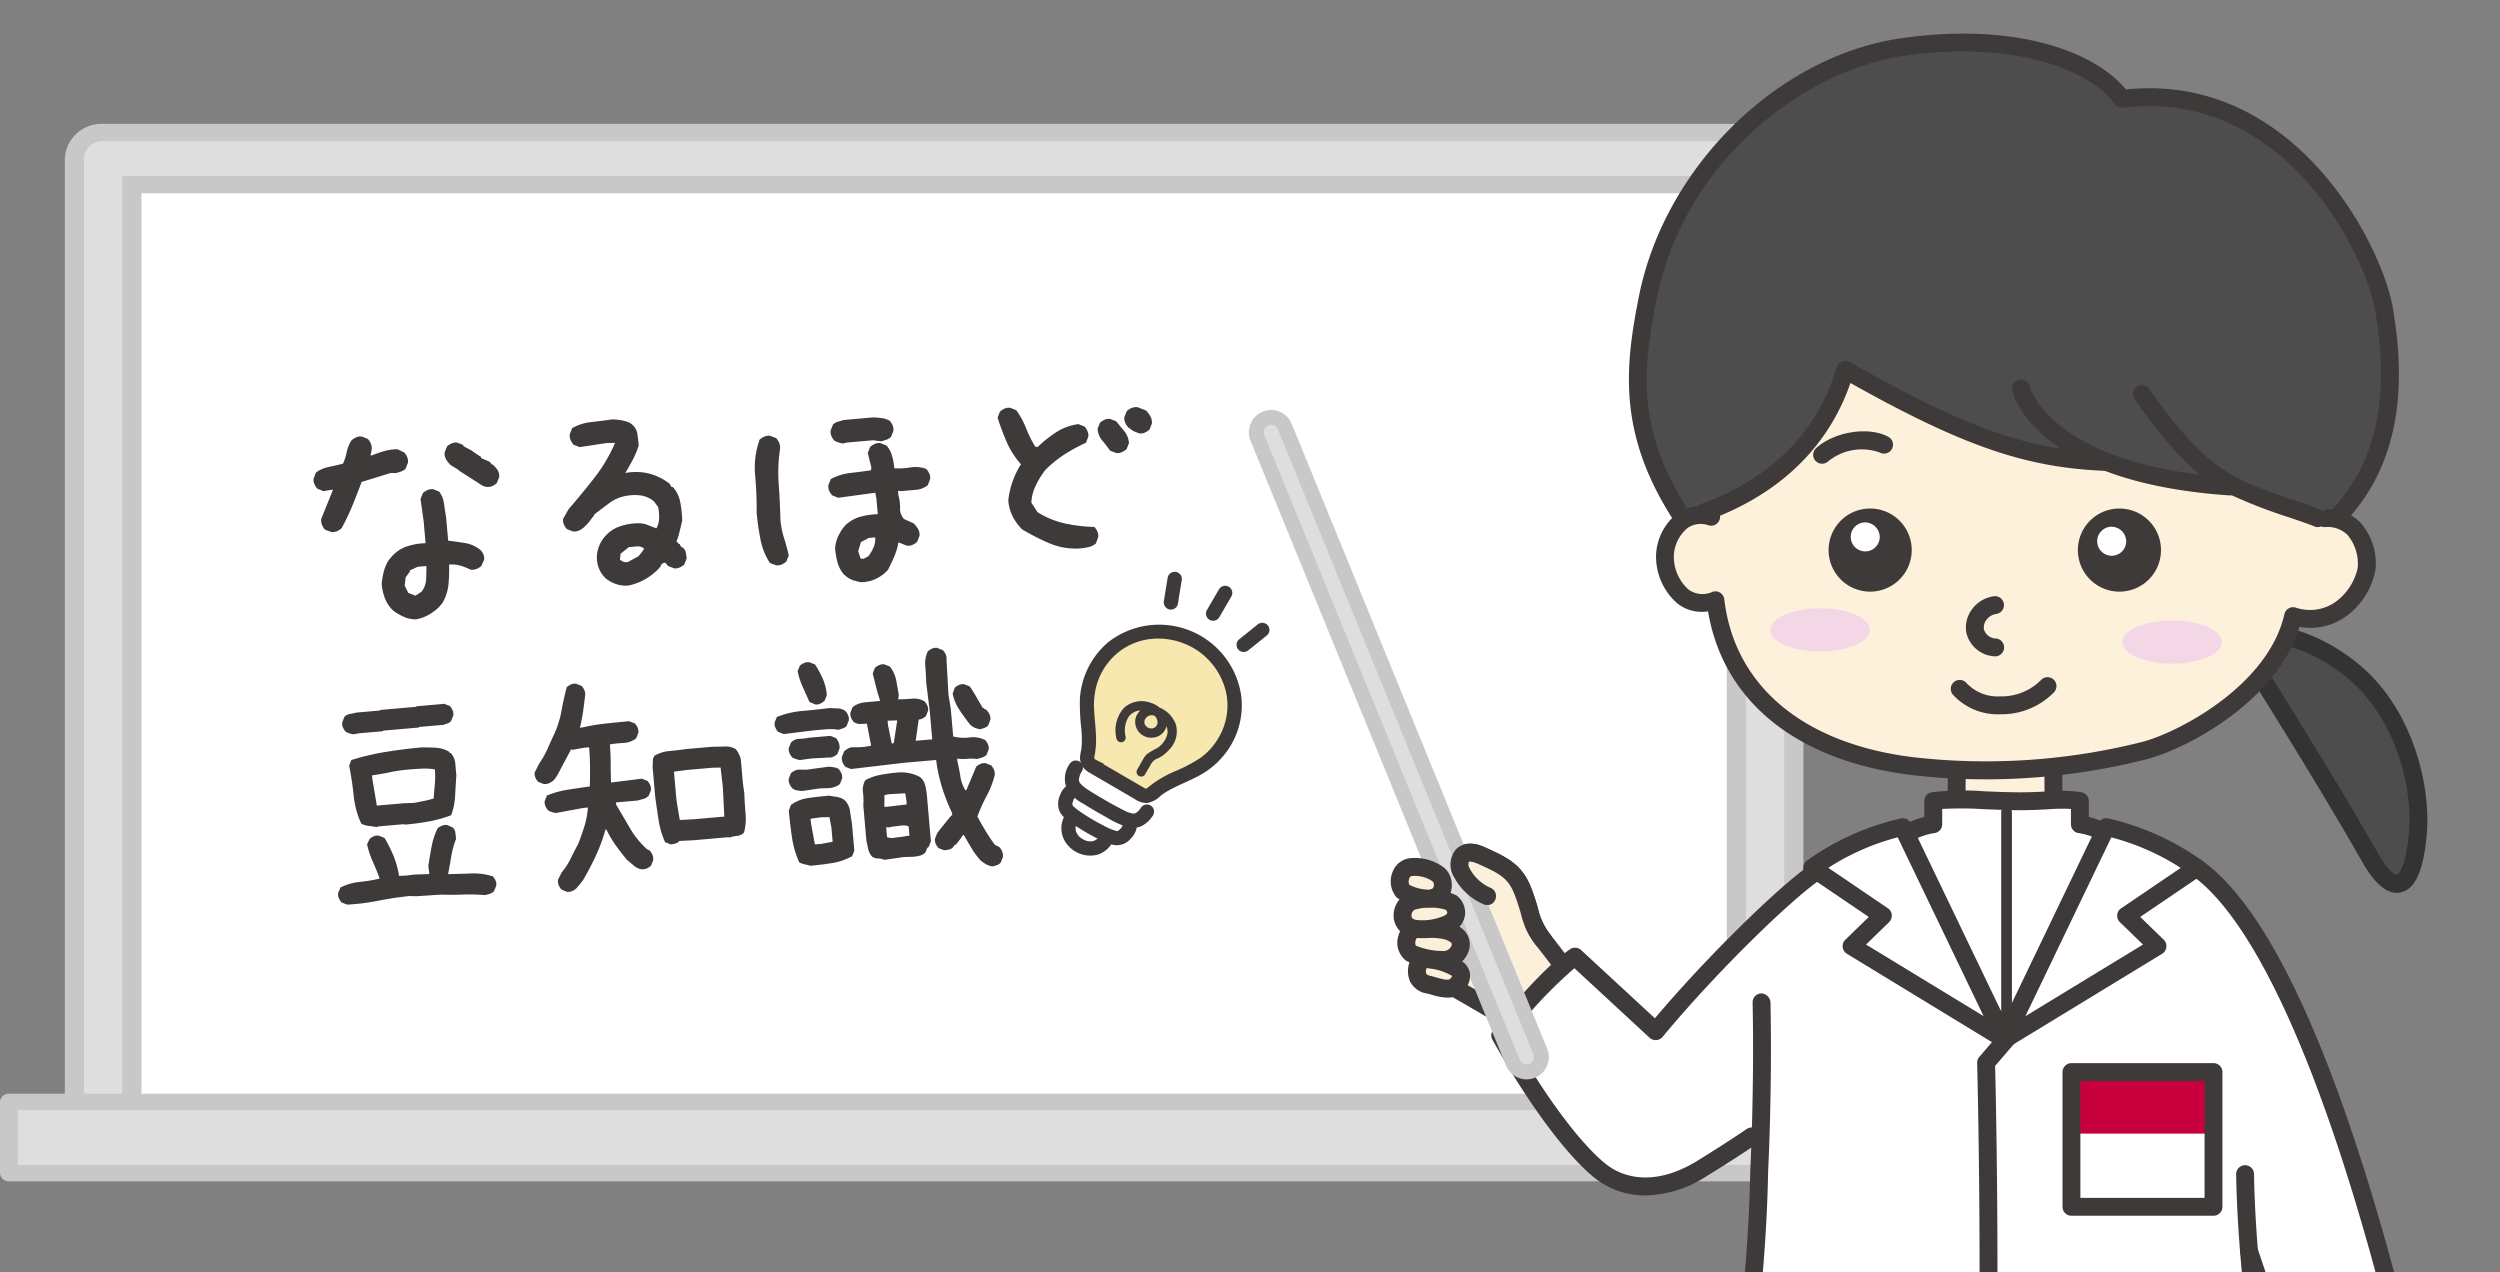 <svg xmlns="http://www.w3.org/2000/svg" xmlns:xlink="http://www.w3.org/1999/xlink" width="251.668" height="128.096" viewBox="0 0 251.668 128.096"><rect x="0" y="0" width="251.668" height="128.096" fill="#808080" stroke="none"/><defs><clipPath id="a"><rect width="114.333" height="128.096" transform="translate(0)" fill="none"/></clipPath><clipPath id="b"><rect width="22.254" height="28.193" fill="none"/></clipPath></defs><g transform="translate(0.001)"><g transform="translate(-123.207 0.544)"><g transform="translate(16507.66)"><path d="M5.563,103.519V8.562H173.6v94.957" transform="translate(-16379.998 6.857)" fill="#fff"/><path d="M174.486,107.3a2.77,2.77,0,0,1-2.9-2.62V12.348H9.9v92.335A2.768,2.768,0,0,1,7,107.3a2.768,2.768,0,0,1-2.9-2.62V9.727A2.768,2.768,0,0,1,7,7.107H174.486a2.77,2.77,0,0,1,2.9,2.62v94.955a2.77,2.77,0,0,1-2.9,2.62" transform="translate(-16381.162 5.692)" fill="#dedede"/><path d="M174.787,108.567a3.7,3.7,0,0,1-3.856-3.5V13.61H11.338v91.461a3.7,3.7,0,0,1-3.858,3.5,3.7,3.7,0,0,1-3.856-3.5V10.116A3.693,3.693,0,0,1,7.479,6.622H174.787a3.694,3.694,0,0,1,3.858,3.494v94.955a3.7,3.7,0,0,1-3.858,3.5M9.407,11.863H172.861v93.208a1.936,1.936,0,0,0,3.854,0V10.116a1.846,1.846,0,0,0-1.928-1.747H7.479a1.844,1.844,0,0,0-1.926,1.747v94.955a1.843,1.843,0,0,0,1.926,1.747,1.845,1.845,0,0,0,1.928-1.747Z" transform="translate(-16381.553 5.304)" fill="#c8c8c8"/><rect width="188.247" height="7.175" transform="translate(-16383.631 110.377)" fill="#dedede"/><path d="M188.991,69.653H.9A.866.866,0,0,1,0,68.83V61.655a.866.866,0,0,1,.9-.823h188.09a.866.866,0,0,1,.9.823V68.83a.866.866,0,0,1-.9.823M1.8,68.007H188.09V62.478H1.8Z" transform="translate(-16384.453 48.722)" fill="#c8c8c8"/><g transform="translate(-16257.984 -0.544)"><g transform="translate(10.865)" clip-path="url(#a)"><path d="M50.815,52.036a5.208,5.208,0,0,1-2.537-2.348c-.582-.969-.193-2.712,1.938-1.743s3.395,1.5,4.211,3.616c.841,2.185.873,3.526,2.037,4.882l2.325,3.017s-1.8,5.689-4.99,5.489c-1.1-.7-6.988-4.092-6.988-4.092" transform="translate(-38.45 38.172)" fill="#fcf0da"/><path d="M54.37,66.254c-.076,0-.151,0-.229-.007a.9.9,0,0,1-.427-.139c-1.068-.681-6.894-4.038-6.955-4.072a.9.9,0,0,1,.9-1.561c.227.131,5.309,3.06,6.8,3.975,1.74-.108,3.162-2.946,3.719-4.428l-2.028-2.629A8.134,8.134,0,0,1,54.6,54.135c-.166-.549-.346-1.156-.616-1.853-.663-1.722-1.578-2.138-3.584-3.049-.747-.34-1-.272-1.019-.252a.707.707,0,0,0,.068.643,4.314,4.314,0,0,0,2.168,2,.9.9,0,0,1-.807,1.61,6.055,6.055,0,0,1-2.907-2.689,2.409,2.409,0,0,1,.133-2.768c.306-.34,1.207-1.052,2.95-.259,2.242,1.019,3.75,1.7,4.679,4.113.286.744.481,1.394.659,1.979a6.552,6.552,0,0,0,1.221,2.64L59.9,59.308a.9.9,0,0,1,.144.821c-.2.638-2.04,6.125-5.676,6.125" transform="translate(-38.851 37.773)" fill="#3f3a3a"/><path d="M86.371,52.548c-.96-1.723-.913-3.3-.942-10.382H75.708c-.029,7.081.018,8.659-.94,10.382Z" transform="translate(-16.058 33.772)" fill="#fdf1db"/><path d="M86.77,53.849h-11.6a.9.9,0,0,1-.785-1.338c.794-1.432.8-2.863.825-8.895l0-1.054a.9.9,0,0,1,.9-.9h9.718a.9.9,0,0,1,.9.9l0,1.054c.023,6.031.031,7.463.825,8.895a.9.9,0,0,1-.787,1.338m-10.242-1.8h8.882c-.452-1.509-.459-3.555-.479-8.425v-.157H77.008v.157c-.02,4.87-.027,6.916-.479,8.425" transform="translate(-16.459 33.371)" fill="#3f3a3a"/><path d="M104.1,89.621l15.083-11.989-6.188-23.2L108.739,49.4,74.318,48.238,68.9,50.559,63.489,61.388l17.017,26.3Z" transform="translate(-25.091 38.634)" fill="#fff"/><path d="M93.962,87.083l4.448,13.15a53.856,53.856,0,0,0,11.022-4.061c-3.867-15.664-11.3-40.987-20.73-47.663" transform="translate(-4.899 38.852)" fill="#fff"/><path d="M75.079,75.34s-1.671,1.169-4.94,3.188c-4.3,2.656-7.809,2.071-9.945.549s-5.983-5.986-10.424-13.916A43.221,43.221,0,0,1,57.3,57.234l8.12,7.51C70.8,58.25,78.344,50.9,81.438,48.775" transform="translate(-36.079 39.065)" fill="#fff"/><path d="M115.723,73.325c.371,19.884,6.091,40.519,6.647,44.421-8.734,2.973-24.9,4.461-30.661,4.461s-21.928-1.488-30.662-4.461c.558-3.9,5.388-24.9,5.761-44.783,0,0,.418-7.946.234-16.934" transform="translate(-27.047 44.875)" fill="#fff"/><path d="M92.109,123.508c-6.183,0-22.259-1.547-30.952-4.508a.9.9,0,0,1-.6-.98c.108-.751.373-2.129.731-4.005,1.533-8,4.722-24.649,5.023-40.67.005-.108.412-8.047.234-16.9a.9.9,0,0,1,.882-.918.979.979,0,0,1,.918.882c.18,8.918-.231,16.92-.236,17-.3,16.142-3.51,32.892-5.053,40.942-.254,1.331-.461,2.408-.6,3.179,8.652,2.741,23.742,4.175,29.65,4.175s20.99-1.432,29.643-4.173c-.173-.9-.468-2.233-.845-3.915-1.749-7.861-5.392-24.215-5.684-39.876a.9.9,0,0,1,.882-.918h.018a.9.9,0,0,1,.9.884c.288,15.479,3.9,31.714,5.642,39.518.5,2.271.87,3.913,1,4.794a.9.9,0,0,1-.6.98c-8.693,2.961-24.77,4.508-30.952,4.508" transform="translate(-27.449 44.474)" fill="#3f3a3a"/><path d="M85.124,44.861c-3.37-.059-6.2-.348-8.027-.013v2.332c-3.152.43-7.022,3.827-7.022,3.827l14.4,17.026,14.4-17.026s-3.87-3.4-7.022-3.827V44.849c-1.832-.335-3.364.072-6.734.013" transform="translate(-19.816 35.793)" fill="#fff"/><path d="M84.877,69.335a.9.9,0,0,1-.688-.319l-14.4-17.028a.9.9,0,0,1,.094-1.257c.155-.135,3.535-3.078,6.714-3.888V45.249a.9.9,0,0,1,.74-.886,27.177,27.177,0,0,1,5.363-.094c.89.036,1.842.074,2.84.092,1.4.025,2.474-.032,3.416-.083a14.3,14.3,0,0,1,3.465.085.9.9,0,0,1,.738.886v1.594c3.179.81,6.559,3.753,6.714,3.888a.9.9,0,0,1,.094,1.257l-14.4,17.028a.9.9,0,0,1-.688.319M71.755,51.525,84.877,67.038,98,51.525c-1.2-.94-3.76-2.764-5.864-3.051a.9.9,0,0,1-.778-.893v-1.54a18.06,18.06,0,0,0-2.305.034c-.924.05-2.075.117-3.544.086-1.014-.018-1.979-.058-2.881-.094a37.285,37.285,0,0,0-4.23-.027v1.54a.9.9,0,0,1-.778.893c-2.105.286-4.663,2.111-5.864,3.051" transform="translate(-20.217 35.393)" fill="#3f3a3a"/><path d="M78.312,68.249a.54.54,0,0,1-.54-.54V45.634a.54.54,0,0,1,1.081,0V67.708a.54.54,0,0,1-.54.54" transform="translate(-13.652 36.118)" fill="#3f3a3a"/><path d="M76.317,46.239l10.267,21.37L71.161,58.215l3.159-3.063-7.108-4.825a25.467,25.467,0,0,1,9.105-4.088" transform="translate(-22.11 37.034)" fill="#fff"/><path d="M86.987,68.911a.9.9,0,0,1-.468-.133L71.1,59.384a.9.9,0,0,1-.158-1.417L73.3,55.674l-6.193-4.2A.9.9,0,0,1,67.078,50a26.132,26.132,0,0,1,9.484-4.25.9.9,0,0,1,.971.5L87.8,67.62a.9.9,0,0,1-.812,1.291M73.024,58.451l11.834,7.207-8.646-18a24.141,24.141,0,0,0-6.986,3.071l6,4.074a.9.9,0,0,1,.119,1.392Z" transform="translate(-22.51 36.633)" fill="#3f3a3a"/><path d="M88.211,46.239,77.944,67.609l15.423-9.394-3.159-3.063,7.108-4.825a25.467,25.467,0,0,0-9.105-4.088" transform="translate(-13.514 37.034)" fill="#fff"/><path d="M78.345,68.911a.9.9,0,0,1-.812-1.291L87.8,46.25a.9.9,0,0,1,.969-.5A26.1,26.1,0,0,1,98.25,50a.9.9,0,0,1-.027,1.47l-6.193,4.2,2.365,2.294a.9.9,0,0,1-.158,1.416l-15.425,9.4a.91.91,0,0,1-.466.131M89.12,47.662l-8.648,18,11.836-7.207L89.982,56.2a.9.9,0,0,1,.121-1.392l6-4.072a24.1,24.1,0,0,0-6.984-3.072" transform="translate(-13.915 36.633)" fill="#3f3a3a"/><path d="M64.8,81.679a8.155,8.155,0,0,1-4.731-1.466c-2.2-1.563-6.156-6.118-10.687-14.211a.9.9,0,0,1,.05-.956c1.286-1.83,5.187-6.363,7.753-8.147a.9.9,0,0,1,1.126.077l7.427,6.867c5.446-6.451,12.6-13.354,15.587-15.409a.9.9,0,0,1,1.019,1.484c-3,2.066-10.413,9.262-15.834,15.8a.9.9,0,0,1-.632.322.911.911,0,0,1-.672-.236l-7.571-7a45.971,45.971,0,0,0-6.4,6.818c4.261,7.517,7.884,11.7,9.874,13.12,1.118.8,4.225,2.338,8.952-.582,3.2-1.977,4.879-3.146,4.895-3.157A.9.9,0,1,1,76,76.479c-.07.05-1.731,1.208-4.985,3.216a11.793,11.793,0,0,1-6.21,1.983" transform="translate(-36.479 38.664)" fill="#3f3a3a"/><path d="M76.272,119.329c2.23-19.511,1.176-58.883,1.176-58.883l2-2.341" transform="translate(-14.853 46.537)" fill="#fff"/><path d="M76.674,120.629a1.015,1.015,0,0,1-.1-.005.9.9,0,0,1-.792-1c2.2-19.225,1.181-58.364,1.171-58.757a.9.9,0,0,1,.216-.609l2.006-2.339a.9.9,0,0,1,1.369,1.171l-1.781,2.076c.1,3.951.909,40.288-1.19,58.663a.9.9,0,0,1-.893.8" transform="translate(-15.254 46.138)" fill="#3f3a3a"/><path d="M98.811,101.533a.9.9,0,0,1-.854-.612L93.511,87.77a.9.9,0,0,1,1.705-.576L99.4,99.561a54.333,54.333,0,0,0,9.386-3.476c-6.271-25.175-13.438-41.655-20.2-46.44a.9.9,0,0,1,1.041-1.471c9.2,6.51,16.547,29.8,21.085,48.182a.9.9,0,0,1-.457,1.016,54.316,54.316,0,0,1-11.234,4.139.883.883,0,0,1-.2.023" transform="translate(-5.3 38.452)" fill="#3f3a3a"/><rect width="14.307" height="6.067" transform="translate(71.109 108.05)" fill="#c8003e"/><path d="M96.4,74.791H82.1a.9.9,0,0,1-.9-.9V60.327a.9.9,0,0,1,.9-.9H96.4a.9.9,0,0,1,.9.9V73.89a.9.9,0,0,1-.9.9M83,72.99H95.5V61.228H83Z" transform="translate(-10.908 47.596)" fill="#3f3a3a"/><path d="M92.026,38.426c-2.4-4.639,5.9-3.577,11.175,1.7,4.351,4.351,5.822,11.047,5.439,15.342-.508,5.687-2.332,6.793-4.859,2.352C99,49.41,92.026,38.426,92.026,38.426" transform="translate(-2.576 28.422)" fill="#4d4d4d"/><path d="M106.909,61.855c-1.14,0-2.294-1.048-3.512-3.189-4.722-8.3-11.663-19.248-11.731-19.358l-.041-.068c-1.147-2.222-.121-3.3.373-3.665,2.312-1.693,8.374.45,12.239,4.317,4.5,4.5,6.107,11.477,5.7,16.059-.328,3.681-1.16,5.543-2.62,5.862a1.925,1.925,0,0,1-.405.043m-13.7-23.477c.441.7,7.148,11.3,11.755,19.4,1.127,1.983,1.86,2.307,1.968,2.276.009,0,.863-.36,1.21-4.263.373-4.178-1.09-10.537-5.178-14.625-3.793-3.8-8.758-4.967-9.9-4.137-.339.249-.061.938.148,1.351" transform="translate(-2.976 28.023)" fill="#333"/><path d="M63.1,51.85c-6.671-9.138-6.237-15.808-4.641-23.785,2.689-13.446,14.5-23.641,25.67-25.236s19.29,1.306,22.045,5.221c16.388-2.03,25.236,14.5,26.4,21.175s1.45,16.1-6.527,22.625-62.944,0-62.944,0" transform="translate(-29.916 1.908)" fill="#4d4d4d"/><path d="M106.257,56.038c-18.195,0-41.385-2.718-42.86-2.892a.891.891,0,0,1-.621-.362c-7.038-9.639-6.336-16.8-4.8-24.494C60.582,15.276,71.941,4.121,84.4,2.338,95.868.7,103.891,3.691,106.985,7.5c17.064-1.74,25.784,15.688,26.873,21.973,1.833,10.53-.407,18.209-6.843,23.477-2.836,2.321-11.094,3.089-20.757,3.089M64,51.4c15.483,1.817,55.629,5.26,61.874.151,5.891-4.819,7.92-11.94,6.211-21.773-1.03-5.918-9.291-22.429-25.4-20.437a.913.913,0,0,1-.848-.375c-2.422-3.447-10.087-6.438-21.181-4.848-9.986,1.426-22.112,10.5-24.914,24.52C58.257,36.088,57.627,42.508,64,51.4" transform="translate(-30.318 1.505)" fill="#3f3a3a"/><path d="M125.413,36.639c3.335-.146,4.351,2.9,4.205,5.077-.1,1.453-2.465,6.237-7.4,4.785-1.74,7.686-11.168,12.473-14.793,13.489a65.1,65.1,0,0,1-23.641,1.6c-10.442-1.306-18.564-6.816-19.724-16.68-3.625,1.306-5.233-2.6-5.077-4.641.146-1.886,1.6-4.641,4.641-3.771L76.682,19.381l36.984,6.527,11.6,7.686Z" transform="translate(-28.705 15.523)" fill="#fdf1db"/><path d="M78.705,39.377a.6.6,0,0,1-.081,0,3.074,3.074,0,0,1-2.764-2.318,3.018,3.018,0,0,1,.5-2.336,3.291,3.291,0,0,1,2.213-1.385.9.9,0,1,1,.27,1.779,1.471,1.471,0,0,0-1,.627,1.228,1.228,0,0,0-.223.931,1.285,1.285,0,0,0,1.165.908.9.9,0,0,1-.077,1.8" transform="translate(-15.234 26.69)" fill="#3f3a3a"/><path d="M74.9,36.175c0,1.2-2.246,2.174-5.014,2.174s-5.016-.974-5.016-2.174S67.117,34,69.887,34s5.014.974,5.014,2.172" transform="translate(-23.985 27.234)" fill="#f4d7e6"/><path d="M94.575,36.857c0,1.2-2.246,2.174-5.014,2.174s-5.016-.974-5.016-2.174,2.246-2.174,5.016-2.174,5.014.974,5.014,2.174" transform="translate(-8.227 27.778)" fill="#f4d7e6"/><path d="M76.492,32.609a4.184,4.184,0,1,1-4.184-4.184,4.183,4.183,0,0,1,4.184,4.184" transform="translate(-21.379 22.766)" fill="#3f3a3a"/><path d="M90.425,32.609a4.184,4.184,0,1,1-4.184-4.184,4.183,4.183,0,0,1,4.184,4.184" transform="translate(-10.219 22.766)" fill="#3f3a3a"/><path d="M72.28,30.725A1.46,1.46,0,1,1,70.822,29.2a1.493,1.493,0,0,1,1.459,1.524" transform="translate(-20.387 23.388)" fill="#fff"/><path d="M86.057,30.967A1.46,1.46,0,1,1,84.6,29.443a1.493,1.493,0,0,1,1.459,1.524" transform="translate(-9.354 23.581)" fill="#fff"/><path d="M68.163,27.371a.9.9,0,0,1-.607-1.567c1.841-1.669,5.307-2.215,7.274-1.14a.9.9,0,0,1-.861,1.581,5.354,5.354,0,0,0-5.2.891.905.905,0,0,1-.607.234" transform="translate(-22.07 19.31)" fill="#3f3a3a"/><path d="M91.515,55.792a60.346,60.346,0,0,1-7.438-.45C72.6,53.907,65.236,47.933,63.714,38.885a3.994,3.994,0,0,1-3.06-.773,6.265,6.265,0,0,1-2.165-5.053,5.649,5.649,0,0,1,2.165-4.065,4.141,4.141,0,0,1,3.623-.5.9.9,0,0,1-.5,1.732,2.346,2.346,0,0,0-2.1.249,3.82,3.82,0,0,0-1.4,2.725,4.434,4.434,0,0,0,1.462,3.481,2.4,2.4,0,0,0,2.415.243.883.883,0,0,1,.776.081.9.9,0,0,1,.421.661c1.025,8.722,7.929,14.514,18.94,15.89a64.245,64.245,0,0,0,23.288-1.569c3.764-1.054,12.554-5.745,14.157-12.819a.9.9,0,0,1,1.131-.665,4.455,4.455,0,0,0,3.976-.542,5.74,5.74,0,0,0,2.269-3.442,4.516,4.516,0,0,0-1.027-3.33,2.845,2.845,0,0,0-2.244-.787.9.9,0,1,1-.077-1.8,4.6,4.6,0,0,1,3.607,1.329,6.2,6.2,0,0,1,1.538,4.708,7.468,7.468,0,0,1-3.036,4.8,6.093,6.093,0,0,1-4.612,1c-2.257,7.431-11.1,12.135-15.2,13.282a65.84,65.84,0,0,1-16.558,2.073" transform="translate(-29.106 22.659)" fill="#3f3a3a"/><path d="M78.682,13.9l38.288,6.381L124.8,32.035l1.016,5.221-2.176,3.625L113.78,37.11s-10.3-.726-12.473-2.176c-4.931,0-17.114-3.625-25.526-8.846-2.755,6.527-8.12,13.487-14.793,14.067-2.755-9.282,12.037-20.883,12.037-20.883Z" transform="translate(-27.369 11.137)" fill="#4d4d4d"/><path d="M61.559,36.329a.9.9,0,0,1-.308-1.747c8.97-3.261,12.376-9.284,13.655-13.759a.9.9,0,0,1,1.311-.535c11.726,6.658,18.04,8.886,25.982,9.165a.9.9,0,0,1,.87.931.862.862,0,0,1-.933.868C94.085,30.969,87.7,28.8,76.3,22.4c-1.621,4.727-5.448,10.606-14.431,13.872a.925.925,0,0,1-.308.054" transform="translate(-27.359 16.154)" fill="#3f3a3a"/><path d="M100.308,32.879c-.022,0-.041,0-.063,0C80.653,31.541,78.479,22.686,78.4,22.309a.9.9,0,0,1,1.758-.394c.023.1,2.141,7.933,20.214,9.165a.9.9,0,0,1-.059,1.8" transform="translate(-13.169 16.992)" fill="#3f3a3a"/><path d="M103.735,35.812a.907.907,0,0,1-.366-.077c-.454-.2-1.39-.52-2.473-.888a51.951,51.951,0,0,1-5.686-2.176c-3.44-1.72-6.031-4.261-9.9-9.711a.9.9,0,1,1,1.466-1.043c3.681,5.179,6.1,7.571,9.242,9.143a50.957,50.957,0,0,0,5.46,2.08c1.171.4,2.094.713,2.624.947a.9.9,0,0,1-.366,1.723" transform="translate(-7.751 17.25)" fill="#3f3a3a"/><path d="M79.9,41.583a6.1,6.1,0,0,1-4.727-1.967.9.9,0,0,1,1.361-1.18,4.293,4.293,0,0,0,3.4,1.345A5.6,5.6,0,0,0,84,38.174a.9.9,0,1,1,1.372,1.165,7.366,7.366,0,0,1-5.43,2.244Z" transform="translate(-15.909 30.32)" fill="#3f3a3a"/></g><path d="M63.345,89.216a1.487,1.487,0,0,1-1.378-.926l-25.721-62.9A1.488,1.488,0,1,1,39,24.259L64.723,87.165a1.491,1.491,0,0,1-1.378,2.051" transform="translate(-36.135 18.689)" fill="#dedede" stroke="#c8c8c8" stroke-width="1.5"/><path d="M46.316,56.185c.773.157,2.116.805,2.822,0,.445-.51.792-1.253-.265-1.79s-3.17-1.172-3.528-.447c-.439.9-.351,1.968.971,2.237" transform="translate(-28.947 42.946)" fill="#fcf0da"/><path d="M48.576,57.881a5.72,5.72,0,0,1-1.57-.288c-.171-.05-.33-.1-.468-.124a2.286,2.286,0,0,1-1.711-1.208,2.631,2.631,0,0,1,.11-2.309,1.426,1.426,0,0,1,.857-.719c1.421-.481,3.863.747,3.886.76a1.97,1.97,0,0,1,1.16,1.372,2.105,2.105,0,0,1-.625,1.814,2.074,2.074,0,0,1-1.639.7M46.9,55.7c.18.038.387.1.609.16.439.126,1.171.34,1.356.13a1.2,1.2,0,0,0,.2-.288c-.025-.009-.086-.052-.191-.108a6.007,6.007,0,0,0-2.386-.677.774.774,0,0,0-.038.544c.07.142.315.211.454.24" transform="translate(-29.348 42.546)" fill="#3f3a3a"/><path d="M44.948,54.382a1.46,1.46,0,0,1,1.1-2.5c1.8.1,2.8.1,3.593.8s.211,2.4-1.5,2.4a7.543,7.543,0,0,1-3.195-.7" transform="translate(-29.416 41.554)" fill="#fcf0da"/><path d="M48.541,56.382a8.374,8.374,0,0,1-3.641-.816l0,0a2.288,2.288,0,0,1-.765-2.572,2.2,2.2,0,0,1,2.365-1.6l.387.022c1.671.09,2.773.148,3.748,1a2.054,2.054,0,0,1,.51,2.3,2.66,2.66,0,0,1-2.6,1.677M45.867,54.04a7.052,7.052,0,0,0,2.674.54.88.88,0,0,0,.915-.508c.049-.13.045-.263-.011-.31-.484-.425-1.126-.474-2.655-.556l-.4-.022c-.353-.029-.443.122-.481.187a.894.894,0,0,0-.047.668" transform="translate(-29.814 41.152)" fill="#3f3a3a"/><path d="M45.657,53.282a6.28,6.28,0,0,0,3.433-.614,1.2,1.2,0,0,0,.1-2.044,6.005,6.005,0,0,0-4.005-.1,1.437,1.437,0,0,0,.477,2.759" transform="translate(-29.588 40.229)" fill="#fcf0da"/><path d="M46.635,54.612a6.14,6.14,0,0,1-.677-.034h0a2.264,2.264,0,0,1-2.121-1.889,2.456,2.456,0,0,1,1.38-2.59,6.681,6.681,0,0,1,4.895.191,2.176,2.176,0,0,1,.9,1.8,2.1,2.1,0,0,1-1.036,1.736,6.694,6.694,0,0,1-3.343.785m-.475-1.824A5.418,5.418,0,0,0,49,52.312c.137-.088.207-.176.209-.267a.381.381,0,0,0-.149-.29,5.6,5.6,0,0,0-3.114-.011.664.664,0,0,0-.335.668c.014.088.05.319.546.375" transform="translate(-29.99 39.828)" fill="#3f3a3a"/><path d="M44.473,50.891c-.587-.612-.405-2.3.832-2.415s3.067.43,3.17,1.563-.6,1.675-1.7,1.592a4.334,4.334,0,0,1-2.3-.74" transform="translate(-29.715 38.813)" fill="#fcf0da"/><path d="M47.39,52.942c-.09,0-.184,0-.283-.011a5.026,5.026,0,0,1-2.885-1.018,2.491,2.491,0,0,1-.4-2.518,2.121,2.121,0,0,1,1.8-1.417,4.861,4.861,0,0,1,3.33.909,2.145,2.145,0,0,1,.819,1.47,2.308,2.308,0,0,1-.6,1.914,2.4,2.4,0,0,1-1.781.67M45.519,50.66a4.175,4.175,0,0,0,1.722.474.893.893,0,0,0,.647-.126.649.649,0,0,0,.09-.488.442.442,0,0,0-.175-.247,3.15,3.15,0,0,0-2.013-.5c-.07.007-.185.018-.274.229a.848.848,0,0,0,0,.659" transform="translate(-30.115 38.412)" fill="#3f3a3a"/><path d="M50.271,52.036a5.208,5.208,0,0,1-2.537-2.348c-.582-.969-.193-2.712,1.938-1.743s3.395,1.5,4.211,3.616c.841,2.185.873,3.526,2.037,4.882" transform="translate(-27.041 38.172)" fill="#fcf0da"/><path d="M56.319,57.742a.9.9,0,0,1-.684-.315,8.155,8.155,0,0,1-1.578-3.29c-.166-.551-.346-1.158-.616-1.853-.663-1.723-1.578-2.138-3.584-3.049-.747-.34-1-.272-1.018-.252a.7.7,0,0,0,.067.641,4.314,4.314,0,0,0,2.168,2,.9.9,0,0,1-.805,1.612,6.06,6.06,0,0,1-2.908-2.689,2.406,2.406,0,0,1,.135-2.768c.306-.342,1.207-1.052,2.948-.259,2.242,1.018,3.75,1.7,4.679,4.112.286.744.483,1.4.659,1.981A6.588,6.588,0,0,0,57,56.256a.9.9,0,0,1-.684,1.486" transform="translate(-27.441 37.773)" fill="#3f3a3a"/></g></g></g><g transform="matrix(0.996, -0.087, 0.087, 0.996, 17573.963, 3712.264)"><path d="M10.855,2.828a2.939,2.939,0,0,1-1.175-.353,5.772,5.772,0,0,1-1-.705A3.288,3.288,0,0,1,7.945.463,5.375,5.375,0,0,1,7.74-1.021a8.136,8.136,0,0,1,.323-1.234A3.929,3.929,0,0,1,8.68-3.372l.235-.235a3.492,3.492,0,0,1,1.616-.94A6.422,6.422,0,0,1,12.5-4.724V-6.9l-.118-2.292.294-.588a1.754,1.754,0,0,1,.5-.264,1.072,1.072,0,0,1,.558-.029l.588.294A2.643,2.643,0,0,1,14.7-8.515q.029.676.088,1.381v2.351q.823.176,1.646.382a3.373,3.373,0,0,1,1.469.793,1.459,1.459,0,0,1,.294.5,1.072,1.072,0,0,1,.029.558l-.323.588a1.754,1.754,0,0,1-.5.264,1.278,1.278,0,0,1-.617.029,5.948,5.948,0,0,0-1-.5,3.054,3.054,0,0,0-1.117-.206,15.521,15.521,0,0,1-.235,2,4.647,4.647,0,0,1-.764,1.793l-.411.411a5.475,5.475,0,0,1-1.117.676A3.921,3.921,0,0,1,10.855,2.828ZM11.678.1a2.189,2.189,0,0,0,.558-1.175q.088-.647.147-1.352H11.5l-.823.294v.118l-.47.529-.176.823L10.326.1l.705.353ZM3.155-6.664l-.617-.294a1.754,1.754,0,0,1-.264-.5,1.278,1.278,0,0,1-.029-.617L3.684-10.9H3.449l-.735.059-.588-.294a1.754,1.754,0,0,1-.264-.5,1.072,1.072,0,0,1-.029-.558l.294-.588a3.32,3.32,0,0,1,1.337-.441q.749-.088,1.455-.206a5.506,5.506,0,0,0,.47-1.131,3.381,3.381,0,0,1,.588-1.131,1.754,1.754,0,0,1,.5-.264,1.072,1.072,0,0,1,.558-.029l.588.294a1.754,1.754,0,0,1,.264.5,1.278,1.278,0,0,1,.029.617l-.176.558h.176q.588-.176,1.234-.309a4.748,4.748,0,0,1,1.352-.073l.647.382a1.754,1.754,0,0,1,.264.5,1.072,1.072,0,0,1,.029.558l-.294.588a1.324,1.324,0,0,1-.47.235q-.235.059-.529.118l-.529-.059-3,.647q-.529,1.117-1.117,2.263a22.381,22.381,0,0,1-1.293,2.2,1.754,1.754,0,0,1-.5.264A1.072,1.072,0,0,1,3.155-6.664ZM19.113-9.838a1.225,1.225,0,0,1-.544-.264q-.25-.206-.485-.382L16.556-11.66l-.176-.176-.705-.529a3.329,3.329,0,0,1-.382-.588,1.178,1.178,0,0,1-.088-.705l.294-.588a1.754,1.754,0,0,1,.5-.264,1.072,1.072,0,0,1,.558-.029l.588.294v.118l.823.529.176.176.676.529v.118l.764.411.176.176v.118h.118a2.715,2.715,0,0,1,.47.617,1.154,1.154,0,0,1,.118.735l-.294.588a1.754,1.754,0,0,1-.5.264A1.072,1.072,0,0,1,19.113-9.838ZM32.5,1.3a3.073,3.073,0,0,1-1.2-.235A3.464,3.464,0,0,1,30.267.389a2.861,2.861,0,0,1-.588-1.029,3.049,3.049,0,0,1-.118-1.2,3.243,3.243,0,0,1,.294-1.029,3.227,3.227,0,0,1,.647-.911,3.488,3.488,0,0,1,1.675-.94A5.819,5.819,0,0,1,34.2-4.842,2.371,2.371,0,0,1,35-4.577q.382.206.793.382a2.357,2.357,0,0,0,.353-1,5.316,5.316,0,0,0,0-1.117L35.792-6.9a2.621,2.621,0,0,0-1.2-.705,4.35,4.35,0,0,0-1.44-.118,3.9,3.9,0,0,0-1.822.558q-.823.5-1.646,1.029l-.059.118-.647.705-.411.353a2.3,2.3,0,0,1-.529.294,1.186,1.186,0,0,1-.647.059L26.8-4.9a1.754,1.754,0,0,1-.264-.5,1.072,1.072,0,0,1-.029-.558l.647-.94q1.469-1.411,2.88-2.939a15.817,15.817,0,0,0,2.351-3.291l-.823-.059-2.762.176-.588-.294a1.754,1.754,0,0,1-.264-.5,1.173,1.173,0,0,1-.029-.588l.294-.588a4.921,4.921,0,0,1,1.969-.441q1.087-.029,2.145-.088a6.81,6.81,0,0,1,.911.176,3.563,3.563,0,0,1,.852.353l.235.235a1.559,1.559,0,0,1,.382.955q.029.544.029,1.131a8.863,8.863,0,0,1-.705,1.352q-.411.647-.882,1.293a5.583,5.583,0,0,1,2.38.264,5.572,5.572,0,0,1,1.969,1.2l.176.353h.118a3.145,3.145,0,0,1,.617,1.616,11.649,11.649,0,0,1,.029,1.851l-.353,1.058a7.617,7.617,0,0,1-.411,1l.176.118v.118h.118l.118.294.176.118a.857.857,0,0,1,.264.529q.029.294.029.588l-.294.588a1.754,1.754,0,0,1-.5.264,1.072,1.072,0,0,1-.558.029l-.588-.294L36.38-.669H36.2l-.294.176v.118l-.294.294a6.241,6.241,0,0,1-1.469.926A6.009,6.009,0,0,1,32.5,1.3ZM33.735-1.55l.353-.353.294-.353a.962.962,0,0,0-.705-.294h-.823l-.882.588-.118.588a1.22,1.22,0,0,0,.382.264.675.675,0,0,0,.441.029ZM55.821,3a6.955,6.955,0,0,1-.764-.264,2,2,0,0,1-.647-.441l-.235-.235A3.117,3.117,0,0,1,53.647.786a8.3,8.3,0,0,1-.118-1.4,3.8,3.8,0,0,1,.411-1.175,4.52,4.52,0,0,1,.764-1,3.52,3.52,0,0,1,1.558-.764,7.076,7.076,0,0,1,1.851-.118V-5.253l-.059-.588h-.118l-3.644.176-.588-.294a1.754,1.754,0,0,1-.264-.5,1.072,1.072,0,0,1-.029-.558l.294-.588a5.305,5.305,0,0,1,2-.441q1.058-.029,2.116-.088l.059-.294L57.643-9.9l.294-.588a1.754,1.754,0,0,1,.5-.264A1.072,1.072,0,0,1,59-10.778l.588.294a2.593,2.593,0,0,1,.47,1.087,6.74,6.74,0,0,1,.118,1.264,7.418,7.418,0,0,0,1.631.059,3,3,0,0,1,1.572.294,1.754,1.754,0,0,1,.264.5,1.072,1.072,0,0,1,.029.558l-.294.588a2.252,2.252,0,0,1-1.278.353H60.641l-.294-.059v.411a4.806,4.806,0,0,1,.059,1.322A1.511,1.511,0,0,0,60.7-2.961l.94.529a3.329,3.329,0,0,1,.382.588,1.178,1.178,0,0,1,.088.705l-.294.588a1.754,1.754,0,0,1-.5.264,1.072,1.072,0,0,1-.558.029l-.823-.411A5.975,5.975,0,0,1,59.406.7q-.353.661-.764,1.308a4.046,4.046,0,0,1-1.293.793A3.578,3.578,0,0,1,55.821,3ZM47.475.566,46.858.272A6.834,6.834,0,0,1,46.123-2.2a25,25,0,0,1-.147-2.7q.176-1.822.176-3.732a8.34,8.34,0,0,1,.764-3.556,1.709,1.709,0,0,1,.514-.264A1.135,1.135,0,0,1,48-12.483l.588.294a1.754,1.754,0,0,1,.264.5,1.278,1.278,0,0,1,.029.617,15.974,15.974,0,0,0-.441,3.5Q48.416-5.782,48.3-3.96A8.379,8.379,0,0,0,48.5-2.109q.206.911.323,1.793l-.294.588a1.754,1.754,0,0,1-.5.264A1.072,1.072,0,0,1,47.475.566ZM56.82.448A4.736,4.736,0,0,0,57.408-.4a2.028,2.028,0,0,0,.235-.97H57l-.823.353-.353.882L56,.624l.294.059Zm2.292-11.4-.823-.176H55.645l-.411.059a2.908,2.908,0,0,1-.441-.147,2.369,2.369,0,0,1-.382-.206,1.754,1.754,0,0,1-.264-.5,1.072,1.072,0,0,1-.029-.558l.294-.588a1.292,1.292,0,0,1,.529-.235l.588-.118h3q.411.059.823.147a2.195,2.195,0,0,1,.764.323,1.754,1.754,0,0,1,.264.5,1.072,1.072,0,0,1,.029.558l-.294.588a1.324,1.324,0,0,1-.47.235Q59.406-11.013,59.113-10.954ZM78.084,1.535a6.8,6.8,0,0,1-3-.779A22.4,22.4,0,0,1,72.442-.9a5.261,5.261,0,0,1-.823-1.381A4.314,4.314,0,0,1,71.325-3.9a8.126,8.126,0,0,1,.588-1.851,8.418,8.418,0,0,1,1-1.675,8.465,8.465,0,0,1-1.234-2.351q-.411-1.234-.705-2.527l.294-.588a1.754,1.754,0,0,1,.5-.264,1.072,1.072,0,0,1,.558-.029l.588.294a8.06,8.06,0,0,1,.823,1.881,11.732,11.732,0,0,0,.764,1.94l.235.059a12.174,12.174,0,0,1,2-1.322,5.4,5.4,0,0,1,2.292-.617l.588.294a1.754,1.754,0,0,1,.264.5,1.072,1.072,0,0,1,.029.558l-.294.588a16.346,16.346,0,0,0-2.233.97,12.192,12.192,0,0,0-2.057,1.381,9.024,9.024,0,0,0-1.117,1.5,4.4,4.4,0,0,0-.588,1.675l.529,1A8.552,8.552,0,0,0,76.791-1.11a15.965,15.965,0,0,0,2.939.617,1.754,1.754,0,0,1,.264.5,1.072,1.072,0,0,1,.029.558l-.294.617a1.828,1.828,0,0,1-.764.294A6.242,6.242,0,0,1,78.084,1.535Zm4.467-9.257-.588-.294a10.611,10.611,0,0,0-.676-1.058,2.052,2.052,0,0,1-.382-1.234L81.2-10.9a1.754,1.754,0,0,1,.5-.264,1.072,1.072,0,0,1,.558-.029l.588.294q.353.529.72,1.058A2.11,2.11,0,0,1,83.932-8.6l-.294.588a2.225,2.225,0,0,1-.529.264A1.072,1.072,0,0,1,82.551-7.722Zm2.5-1.763-.588-.294-.47-.411a1.754,1.754,0,0,1-.264-.5,1.072,1.072,0,0,1-.029-.558l.294-.588a1.754,1.754,0,0,1,.5-.264,1.278,1.278,0,0,1,.617-.029l.823.411a2.923,2.923,0,0,1,.382.617,1.3,1.3,0,0,1,.088.735l-.294.588a1.754,1.754,0,0,1-.5.264A1.072,1.072,0,0,1,85.049-9.485Z" transform="translate(-17162.406 -5165.58)" fill="#3f3a3a"/><g transform="translate(-17161.768 -5155.343)"><path d="M5.409,3.261,4.87,2.991a2.04,2.04,0,0,1-.242-.485.83.83,0,0,1,0-.512L4.9,1.483A5.664,5.664,0,0,1,6.89,1.092,16.012,16.012,0,0,0,8.884.944V.836Q8.641-.026,8.358-.847a9.568,9.568,0,0,1-.418-1.764l.3-.512A1.608,1.608,0,0,1,8.7-3.366a.83.83,0,0,1,.512,0l.539.269A13.472,13.472,0,0,1,10.5-1.2,9.169,9.169,0,0,1,10.877.836l.808.027.754-.027,1.482.081V.7L13.894.109q.242-1,.5-1.926a7.288,7.288,0,0,1,.768-1.791,2.05,2.05,0,0,1,.471-.216.947.947,0,0,1,.5-.027l.539.3a.78.78,0,0,1,.229.539q.013.323.013.647a8.555,8.555,0,0,0-.633,1.7q-.229.889-.471,1.751,1.131.081,2.29.135a6.336,6.336,0,0,1,2.182.485,2.04,2.04,0,0,1,.242.485.83.83,0,0,1,0,.512l-.269.512a1.214,1.214,0,0,1-.431.216,3.456,3.456,0,0,1-.539.081,16.829,16.829,0,0,0-2.155-.242q-1.1-.054-2.236-.189l-2.451-.054-.7-.081q-1.616.027-3.179.2A21.671,21.671,0,0,1,5.409,3.261ZM9.045-4.255q-.377-.108-.781-.189a2.006,2.006,0,0,1-.727-.3,8.914,8.914,0,0,1-.512-2.882Q7-9.158,6.836-10.667l.269-.539a25.306,25.306,0,0,1,3.529-.512q1.8-.135,3.637-.135.754.054,1.455.162a2.929,2.929,0,0,1,1.293.539v.108h.108A1.713,1.713,0,0,1,17.5-9.966v1.239q-.162,1.024-.3,2.02a6.516,6.516,0,0,1-.566,1.913,12.55,12.55,0,0,1-2.317.431q-1.185.108-2.424.108l-.054-.054H9.261Zm5.98-2.371q.108-.7.242-1.428A8.12,8.12,0,0,0,15.4-9.535a6.5,6.5,0,0,0-1.32-.189q-.673-.027-1.374-.027a15.665,15.665,0,0,0-1.832.108q-.916.108-1.832.162v.323L9.261-6.41h2.748l1.024.054,1-.108A8.873,8.873,0,0,0,15.026-6.626ZM7.537-13.765a2.665,2.665,0,0,1-.4-.135,2.172,2.172,0,0,1-.35-.189,1.608,1.608,0,0,1-.242-.458.983.983,0,0,1-.027-.512l.269-.539a1.076,1.076,0,0,1,.593-.242q.323-.027.647-.081h2.371l.054-.054h3.61l.054-.054h2.8l.539.269a1.608,1.608,0,0,1,.242.458.983.983,0,0,1,.027.512l-.269.539a.8.8,0,0,1-.377.216l-.431.108H14.217l-.054.054h-3.61l-.054.054H8.129Z" transform="translate(-4.587 17.342)" fill="#3f3a3a"/><path d="M5.006,4.173,4.468,3.9a1.608,1.608,0,0,1-.242-.458A1.171,1.171,0,0,1,4.2,2.88l.431-.7A6.844,6.844,0,0,0,5.653.873q.431-.714.889-1.414.431-.862.781-1.724A8.613,8.613,0,0,0,7.835-4.1H7.35l-2.775.269a2.665,2.665,0,0,1-.4-.135,2.172,2.172,0,0,1-.35-.189,1.608,1.608,0,0,1-.242-.458.983.983,0,0,1-.027-.512l.269-.539a9.318,9.318,0,0,1,2.142-.4Q7.081-6.144,8.212-6.2q.108-.97.189-1.94t.081-1.993H8l-1.185.108-.162-.054L5.006-7.545l-.323.377A2.108,2.108,0,0,1,4.2-6.9a1.087,1.087,0,0,1-.593.054l-.539-.269a1.608,1.608,0,0,1-.242-.458A.983.983,0,0,1,2.8-8.084l.539-.862a8.874,8.874,0,0,0,.943-1.374q.4-.727.835-1.482a9.757,9.757,0,0,0,.916-2.236q.323-1.185.727-2.317a1.608,1.608,0,0,1,.458-.242.983.983,0,0,1,.512-.027l.539.269a1.608,1.608,0,0,1,.242.458.983.983,0,0,1,.027.512q-.162.808-.35,1.616a16.082,16.082,0,0,1-.458,1.589h.216a19.809,19.809,0,0,1,2.371-.189q1.239-.027,2.424-.027l.539.269a1.608,1.608,0,0,1,.242.458.983.983,0,0,1,.027.512l-.269.539a2.2,2.2,0,0,1-1.293.35,12.157,12.157,0,0,0-1.4.027q0,.97-.081,1.913t-.135,1.913h.216l2.909-.108.539.269a1.608,1.608,0,0,1,.242.458.983.983,0,0,1,.027.512l-.269.539a1.264,1.264,0,0,1-.566.269q-.3.054-.62.108H10.69v.216q.593,1.239,1.158,2.451A9.3,9.3,0,0,0,13.384.59l.269.162a1.566,1.566,0,0,1,.242.471,1.04,1.04,0,0,1,.027.525l-.269.539a1.608,1.608,0,0,1-.458.242,1.171,1.171,0,0,1-.566.027,1.621,1.621,0,0,1-.7-.431l-.647-.647q-.539-.781-1-1.562a10.607,10.607,0,0,1-.781-1.643H9.4A17.35,17.35,0,0,1,8.212.793,27.675,27.675,0,0,1,6.7,3.15l-.35.377L5.976,3.9a1.608,1.608,0,0,1-.458.242A.983.983,0,0,1,5.006,4.173ZM15.809.321,15.27.052a8.638,8.638,0,0,1-.458-2.29q-.081-1.212-.135-2.4V-7.6q.054-.323.081-.62A.808.808,0,0,1,15-8.73a3.556,3.556,0,0,1,1.509-.323q.808,0,1.616-.054H20.9q.593.054,1.185.081a2.076,2.076,0,0,1,1.078.35,2.108,2.108,0,0,1,.269.485,2.858,2.858,0,0,1,.162.593v2.424l.054,1.024q-.054.97-.054,2.02a5.41,5.41,0,0,1-.323,1.913,1.107,1.107,0,0,1-.727.269,2.83,2.83,0,0,0-.781.108L21.708.106H18.125l-1.4-.054a.8.8,0,0,1-.4.216A2.354,2.354,0,0,1,15.809.321ZM21.439-2V-2.1l.108-2.855-.054-1.993-.808-.054H18.179l-1.4.054v2.209q0,.7.054,1.374t.108,1.32L18.287-2Zm26.51,7.354a1.653,1.653,0,0,1-.62-.242,3.329,3.329,0,0,1-.566-.458,7.9,7.9,0,0,1-.808-1.32q-.323-.673-.647-1.374H45.2l-.4.485-.269.269-.162.162h-.108l-.108.162a.769.769,0,0,1-.458.242,4.639,4.639,0,0,1-.512.027l-.539-.269a1.608,1.608,0,0,1-.242-.458.983.983,0,0,1-.027-.512l.269-.539.269-.3L44.15-.056l.162-.108V-.379a19.35,19.35,0,0,1-.781-2.64,15.725,15.725,0,0,1-.35-2.8H39.894l-5.334.162-.539-.269a1.608,1.608,0,0,1-.242-.458,1.171,1.171,0,0,1-.027-.566l.269-.539a2.356,2.356,0,0,1,.458-.269.976.976,0,0,1,.566-.054l.808.054.916-.054v-.162l-.216-2.1q-.377,0-.7-.027a1.076,1.076,0,0,1-.593-.242,1.608,1.608,0,0,1-.242-.458.983.983,0,0,1-.027-.512l.269-.539a2.408,2.408,0,0,1,1.32-.377h1.482v-.108q-.162-.673-.269-1.347t-.216-1.374l.269-.539a1.608,1.608,0,0,1,.458-.242.983.983,0,0,1,.512-.027l.539.269a3.085,3.085,0,0,1,.512,1.4q.081.754.135,1.562l-.108.4q.7.054,1.4.054a2.107,2.107,0,0,1,1.239.377,1.608,1.608,0,0,1,.242.458.983.983,0,0,1,.027.512l-.269.539a2.172,2.172,0,0,1-.35.189,1.015,1.015,0,0,1-.4.081l-.485,2.1h1.67v-2.8l-.108-2.99q.054-.808.054-1.616a2.833,2.833,0,0,1,.377-1.455,1.608,1.608,0,0,1,.458-.242.983.983,0,0,1,.512-.027l.539.269a1.337,1.337,0,0,1,.269.458,1.171,1.171,0,0,1,.027.566l-.108,3.475.108,1.455v2.8a4.359,4.359,0,0,0,1.616.242,2.752,2.752,0,0,1,1.562.4,1.608,1.608,0,0,1,.242.458.983.983,0,0,1,.027.512l-.269.539a1.188,1.188,0,0,1-.458.216q-.242.054-.512.108a4.581,4.581,0,0,0-1-.108,4.581,4.581,0,0,1-1-.108V-5.5q.108.754.162,1.535a3.733,3.733,0,0,0,.377,1.428h.108L47.14-4.8A1.608,1.608,0,0,1,47.6-5.04a.983.983,0,0,1,.512-.027l.539.269a1.608,1.608,0,0,1,.242.458,1.171,1.171,0,0,1,.027.566,9.2,9.2,0,0,1-1,2.02,16.219,16.219,0,0,0-1.1,1.967q.323.754.7,1.522T48.326,3.2l.431.269A1.608,1.608,0,0,1,49,3.931a1.171,1.171,0,0,1,.027.566l-.269.539a.8.8,0,0,1-.377.216ZM37.092,3.742a1.355,1.355,0,0,0-.593-.189,1.076,1.076,0,0,1-.593-.242,1.748,1.748,0,0,1-.323-.808l-.108-.862V-1.888a6.442,6.442,0,0,0,.081-1.32,1.924,1.924,0,0,1,.35-1.212,5.307,5.307,0,0,1,1.589-.4q.835-.081,1.7-.081a4.2,4.2,0,0,1,1.158.162,3.729,3.729,0,0,1,1.051.485,1.578,1.578,0,0,1,.458.889,6.727,6.727,0,0,1,.081,1.051V2.288l-.269.539-.162.108-.216.431a1.272,1.272,0,0,1-.593.269,3.926,3.926,0,0,1-.647.054l-.97-.054ZM29.63,3.688q-.269-.108-.539-.189a2.376,2.376,0,0,1-.539-.242A9.552,9.552,0,0,1,28.041.685Q27.96-.649,27.96-2.049l.269-.539a3.9,3.9,0,0,1,1.832-.539q1.024-.054,2.074-.054.377.108.727.189a2.034,2.034,0,0,1,.673.3l.162.162a1.89,1.89,0,0,1,.4,1.1q.027.62.081,1.266V2.557l-.269.539a6.154,6.154,0,0,1-2.061.512Q30.762,3.688,29.63,3.688ZM39.84,1.533V.59a1.746,1.746,0,0,0-.808-.135Q38.6.483,38.17.483l-.323.054L37.577.483v1a1.264,1.264,0,0,0,.673.135q.35-.027.727-.027Zm-7.758-.054V.052l-.108-1.078-.808-.054-1.1.054v.431l.216,2.182h.647Zm7.758-3.1V-2.1l-.054-.647L38.17-2.8l-.485.054-.108,1.185h.485ZM29.469-3.881q-.269-.054-.512-.108a.939.939,0,0,1-.458-.269,1.608,1.608,0,0,1-.242-.458.983.983,0,0,1-.027-.512l.269-.539a1.608,1.608,0,0,1,.458-.242,1.171,1.171,0,0,1,.566-.027l.593.054,2.236-.108q.269.054.512.108a1.189,1.189,0,0,1,.458.216,1.608,1.608,0,0,1,.242.458.983.983,0,0,1,.027.512l-.269.539a1.5,1.5,0,0,1-.512.242,2.345,2.345,0,0,1-.62.081l-.916-.054Zm.054-3.125a2.665,2.665,0,0,1-.4-.135,2.172,2.172,0,0,1-.35-.189,1.608,1.608,0,0,1-.242-.458A.983.983,0,0,1,28.5-8.3l.269-.539a1.18,1.18,0,0,1,.862-.3,5.835,5.835,0,0,0,.97-.027h2.182l.539.269a1.537,1.537,0,0,1,.242.485,1.3,1.3,0,0,1,.027.593l-.269.539a1.608,1.608,0,0,1-.458.242.983.983,0,0,1-.512.027l-1.7-.054Zm9.563-.916.539-2.209-.97-.054v.431l.216,1.886h.162Zm8.809-.593a2.144,2.144,0,0,1-.539-.189,1.459,1.459,0,0,1-.485-.4q-.485-.754-.916-1.535a4.587,4.587,0,0,1-.539-1.7l.269-.566a1.608,1.608,0,0,1,.458-.242.983.983,0,0,1,.512-.027l.539.269q.323.566.593,1.158t.539,1.131h.108v.108h.108l.162.162a1.608,1.608,0,0,1,.242.458.983.983,0,0,1,.027.512l-.269.539a.8.8,0,0,1-.377.216ZM33.644-9.7A4.689,4.689,0,0,0,32.4-9.862h-1.32l-2.963.108-.539-.269a1.608,1.608,0,0,1-.242-.458.983.983,0,0,1-.027-.512l.269-.539a8.973,8.973,0,0,1,2.627-.377q1.387,0,2.734-.054.377.054.808.108a1.43,1.43,0,0,1,.754.323,1.608,1.608,0,0,1,.242.458.983.983,0,0,1,.027.512l-.269.539a.8.8,0,0,1-.4.216Q33.86-9.754,33.644-9.7Zm-2.1-2.748-.566-.3q-.269-.808-.539-1.562a7.592,7.592,0,0,1-.377-1.616l.269-.539a1.608,1.608,0,0,1,.458-.242,1.076,1.076,0,0,1,.539-.027l.539.269a9.983,9.983,0,0,1,.647,1.482,5.174,5.174,0,0,1,.269,1.7l-.269.539a1.922,1.922,0,0,1-.458.256A.9.9,0,0,1,31.543-12.448Z" transform="translate(17.996 17.076)" fill="#3f3a3a"/></g><g transform="matrix(0.999, 0.035, -0.035, 0.999, -17087.988, -5161.371)"><g transform="translate(0 0)" clip-path="url(#b)"><path d="M.415,13.146a.93.93,0,0,1-.379-1.03C.546,10.347.119,8.5.284,6.577A7.393,7.393,0,0,1,3.906.9,7.63,7.63,0,0,1,15.1,8.222a7.392,7.392,0,0,1-3.755,5.594c-1.7.923-3.559,1.268-4.976,2.443a.922.922,0,0,1-1.1.065Z" transform="translate(3.198 5.965)" fill="#f6e8af"/><path d="M.527.329Q.267,1.5.019,2.672a.483.483,0,0,0,.309.593A.477.477,0,0,0,.92,2.957q.246-1.173.506-2.344A.481.481,0,0,0,1.118.021.477.477,0,0,0,.526.329Z" transform="translate(11.976 0.291)" fill="#3f3a3a"/><path d="M.527.329Q.267,1.5.019,2.672a.483.483,0,0,0,.309.593A.477.477,0,0,0,.92,2.957q.246-1.173.506-2.344A.481.481,0,0,0,1.118.021.477.477,0,0,0,.526.329Z" transform="translate(11.976 0.291)" fill="none" stroke="#3f3a3a" stroke-linejoin="round" stroke-width="0.5"/><path d="M2.1.114Q1.135.82.158,1.517a.474.474,0,0,0-.04.667.484.484,0,0,0,.666.041q.976-.7,1.945-1.4A.471.471,0,0,0,2.77.155.483.483,0,0,0,2.1.114" transform="translate(19.074 5.884)" fill="#3f3a3a"/><path d="M2.1.114Q1.135.82.158,1.517a.474.474,0,0,0-.04.667.484.484,0,0,0,.666.041q.976-.7,1.945-1.4A.471.471,0,0,0,2.77.155.483.483,0,0,0,2.1.114Z" transform="translate(19.074 5.884)" fill="none" stroke="#3f3a3a" stroke-linejoin="round" stroke-width="0.5"/><path d="M.867,2.742Q1.522,1.732,2.184.728a.471.471,0,0,0-.79-.514Q.738,1.224.076,2.228a.471.471,0,0,0,.79.514" transform="translate(16.164 1.964)" fill="#3f3a3a"/><path d="M.867,2.742Q1.522,1.732,2.184.728a.471.471,0,0,0-.79-.514Q.738,1.224.076,2.228a.471.471,0,0,0,.79.514Z" transform="translate(16.164 1.964)" fill="none" stroke="#3f3a3a" stroke-linejoin="round" stroke-width="0.5"/><path d="M1.463,0A1.742,1.742,0,0,0,.239,1.036,1.8,1.8,0,0,0,.116,2.567a2.078,2.078,0,0,0,.525.642,10.349,10.349,0,0,0,.844.686A20.771,20.771,0,0,0,3.513,5.231a6.472,6.472,0,0,0,1.717.8,1.589,1.589,0,0,0,1.475-.5A1.861,1.861,0,0,0,7.318,3.8a.485.485,0,0,0-.559-.363A.476.476,0,0,0,6.4,4a.979.979,0,0,1-.386.894.87.87,0,0,1-.375.228c-.02,0-.185.01-.094.021a.868.868,0,0,1-.131-.033,5.669,5.669,0,0,1-1.332-.639q-.884-.509-1.718-1.1c-.248-.176-.491-.356-.727-.546L1.486,2.7c-.114-.094.04.036-.027-.017L1.4,2.626a3.253,3.253,0,0,1-.249-.237,1.263,1.263,0,0,1-.181-.213c.049.08,0-.02,0-.03a.8.8,0,0,1-.024-.128A.829.829,0,0,1,.956,1.8c.07-.341.322-.83.707-.874A.476.476,0,0,0,2.025.371.484.484,0,0,0,1.466.008Z" transform="translate(0.291 20.94)" fill="#3f3a3a"/><path d="M1.463,0A1.742,1.742,0,0,0,.239,1.036,1.8,1.8,0,0,0,.116,2.567a2.078,2.078,0,0,0,.525.642,10.349,10.349,0,0,0,.844.686A20.771,20.771,0,0,0,3.513,5.231a6.472,6.472,0,0,0,1.717.8,1.589,1.589,0,0,0,1.475-.5A1.861,1.861,0,0,0,7.318,3.8a.485.485,0,0,0-.559-.363A.476.476,0,0,0,6.4,4a.979.979,0,0,1-.386.894.87.87,0,0,1-.375.228c-.02,0-.185.01-.094.021a.868.868,0,0,1-.131-.033,5.669,5.669,0,0,1-1.332-.639q-.884-.509-1.718-1.1c-.248-.176-.491-.356-.727-.546L1.486,2.7c-.114-.094.04.036-.027-.017L1.4,2.626a3.253,3.253,0,0,1-.249-.237,1.263,1.263,0,0,1-.181-.213c.049.08,0-.02,0-.03a.8.8,0,0,1-.024-.128A.829.829,0,0,1,.956,1.8c.07-.341.322-.83.707-.874A.476.476,0,0,0,2.025.371.484.484,0,0,0,1.466.008Z" transform="translate(0.291 20.94)" fill="none" stroke="#3f3a3a" stroke-linejoin="round" stroke-width="0.5"/><path d="M.53.2A2.371,2.371,0,0,0,.136,2.484,4.11,4.11,0,0,0,1.607,3.94c.76.537,1.54,1.043,2.331,1.534A8.212,8.212,0,0,0,5.907,6.5a1.95,1.95,0,0,0,1.122.015,2.658,2.658,0,0,0,1.2-.981.474.474,0,0,0-.138-.651.48.48,0,0,0-.651.138,1.811,1.811,0,0,1-.687.6,1.019,1.019,0,0,1-.625-.035A4.058,4.058,0,0,1,5.669,5.4c.1.045-.007,0-.045-.029l-.163-.088c-.306-.17-.6-.346-.9-.528-.693-.427-1.383-.875-2.059-1.338-.265-.18-.527-.363-.783-.556L1.584,2.75c-.017-.012-.115-.094-.062-.048.074.063-.055-.051-.071-.066l-.085-.081a2.771,2.771,0,0,1-.2-.208,1.009,1.009,0,0,1-.263-.571A2.063,2.063,0,0,1,1.323.709.472.472,0,0,0,.532.2Z" transform="translate(1.102 18.74)" fill="#3f3a3a"/><path d="M.53.2A2.371,2.371,0,0,0,.136,2.484,4.11,4.11,0,0,0,1.607,3.94c.76.537,1.54,1.043,2.331,1.534A8.212,8.212,0,0,0,5.907,6.5a1.95,1.95,0,0,0,1.122.015,2.658,2.658,0,0,0,1.2-.981.474.474,0,0,0-.138-.651.48.48,0,0,0-.651.138,1.811,1.811,0,0,1-.687.6,1.019,1.019,0,0,1-.625-.035A4.058,4.058,0,0,1,5.669,5.4c.1.045-.007,0-.045-.029l-.163-.088c-.306-.17-.6-.346-.9-.528-.693-.427-1.383-.875-2.059-1.338-.265-.18-.527-.363-.783-.556L1.584,2.75c-.017-.012-.115-.094-.062-.048.074.063-.055-.051-.071-.066l-.085-.081a2.771,2.771,0,0,1-.2-.208,1.009,1.009,0,0,1-.263-.571A2.063,2.063,0,0,1,1.323.709.472.472,0,0,0,.532.2Z" transform="translate(1.102 18.74)" fill="none" stroke="#3f3a3a" stroke-linejoin="round" stroke-width="0.5"/><path d="M.371.193A2.337,2.337,0,0,0,.556,2.97a2.712,2.712,0,0,0,2.7.944,2.4,2.4,0,0,0,1.321-.989.472.472,0,0,0-.79-.514,1.392,1.392,0,0,1-.887.621,1.672,1.672,0,0,1-1.166-.278,1.7,1.7,0,0,1-.752-.926,1.241,1.241,0,0,1-.04-.58c-.01.07.015-.063.017-.076a1.9,1.9,0,0,1,.062-.2S1.077.843,1.051.9A1.9,1.9,0,0,1,1.16.709.472.472,0,0,0,.369.2Z" transform="translate(0.491 23.923)" fill="#3f3a3a"/><path d="M.371.193A2.337,2.337,0,0,0,.556,2.97a2.712,2.712,0,0,0,2.7.944,2.4,2.4,0,0,0,1.321-.989.472.472,0,0,0-.79-.514,1.392,1.392,0,0,1-.887.621,1.672,1.672,0,0,1-1.166-.278,1.7,1.7,0,0,1-.752-.926,1.241,1.241,0,0,1-.04-.58c-.01.07.015-.063.017-.076a1.9,1.9,0,0,1,.062-.2S1.077.843,1.051.9A1.9,1.9,0,0,1,1.16.709.472.472,0,0,0,.369.2Z" transform="translate(0.491 23.923)" fill="none" stroke="#3f3a3a" stroke-linejoin="round" stroke-width="0.5"/><path d="M2.753,7.391l.706-1.086a1.294,1.294,0,0,1,.709-.477A3.618,3.618,0,0,0,5.3,5.039a2.6,2.6,0,0,0,.808-2.525A2.953,2.953,0,0,0,4.468.7a1.737,1.737,0,0,0-2.313.827l-.021.045a1.6,1.6,0,0,0,.939,2.062,1.631,1.631,0,0,0,.488.1A1.542,1.542,0,0,0,5.192,1.863,2.292,2.292,0,0,0,3.737.239,2.627,2.627,0,0,0,.986.588,3.377,3.377,0,0,0,.071,3.662a.475.475,0,0,0,.559.363.482.482,0,0,0,.363-.558,2.6,2.6,0,0,1,.392-1.932A1.57,1.57,0,0,1,3.018.992a2.138,2.138,0,0,1,.672.281,1.387,1.387,0,0,1,.455.442.854.854,0,0,1,.122.6.605.605,0,0,1-.579.486.732.732,0,0,1-.706-.458.659.659,0,0,1,.223-.686c.414-.366,1.006-.1,1.371.206a1.637,1.637,0,0,1,.658,1.48A2.323,2.323,0,0,1,4.095,4.817a7.831,7.831,0,0,0-1.043.539A2.268,2.268,0,0,0,2.61,5.9l-.639.985a.472.472,0,0,0,.79.514Z" transform="translate(6.192 12.876)" fill="#3f3a3a"/><path d="M1.133,13.191c-.319-.227-.157-.566-.091-.879a8.343,8.343,0,0,0,.177-1.45c.037-.946-.048-1.884-.044-2.826a7.774,7.774,0,0,1,.46-2.792A6.892,6.892,0,0,1,3.1,2.924,6.559,6.559,0,0,1,7.745.9,7.378,7.378,0,0,1,12.46,2.506,7.266,7.266,0,0,1,15,6.679a6.627,6.627,0,0,1-1.108,5.073,6.725,6.725,0,0,1-1.953,1.877,16.766,16.766,0,0,1-2.682,1.225,10.91,10.91,0,0,0-2.492,1.291c-.252.186-.458.4-.778.219l-.146-.1L1.269,13.28l-.136-.088a.472.472,0,0,0-.514.79l4.572,2.992a1.833,1.833,0,0,0,1.083.415,2.427,2.427,0,0,0,1.282-.643,8.371,8.371,0,0,1,1.321-.706c.943-.418,1.926-.743,2.847-1.2a7.89,7.89,0,0,0,2.469-1.93A7.654,7.654,0,0,0,16.048,7.4,8.1,8.1,0,0,0,3.322,1.475,7.9,7.9,0,0,0,.306,6.758,21.294,21.294,0,0,0,.288,9.827a13.261,13.261,0,0,1-.033,1.5,6.034,6.034,0,0,1-.093.659,5.388,5.388,0,0,0-.16.74,1.425,1.425,0,0,0,.627,1.252c.492.351,1-.439.5-.792" transform="translate(2.735 5.518)" fill="#3f3a3a"/><path d="M1.133,13.191c-.319-.227-.157-.566-.091-.879a8.343,8.343,0,0,0,.177-1.45c.037-.946-.048-1.884-.044-2.826a7.774,7.774,0,0,1,.46-2.792A6.892,6.892,0,0,1,3.1,2.924,6.559,6.559,0,0,1,7.745.9,7.378,7.378,0,0,1,12.46,2.506,7.266,7.266,0,0,1,15,6.679a6.627,6.627,0,0,1-1.108,5.073,6.725,6.725,0,0,1-1.953,1.877,16.766,16.766,0,0,1-2.682,1.225,10.91,10.91,0,0,0-2.492,1.291c-.252.186-.458.4-.778.219l-.146-.1L1.269,13.28l-.136-.088a.472.472,0,0,0-.514.79l4.572,2.992a1.833,1.833,0,0,0,1.083.415,2.427,2.427,0,0,0,1.282-.643,8.371,8.371,0,0,1,1.321-.706c.943-.418,1.926-.743,2.847-1.2a7.89,7.89,0,0,0,2.469-1.93A7.654,7.654,0,0,0,16.048,7.4,8.1,8.1,0,0,0,3.322,1.475,7.9,7.9,0,0,0,.306,6.758,21.294,21.294,0,0,0,.288,9.827a13.261,13.261,0,0,1-.033,1.5,6.034,6.034,0,0,1-.093.659,5.388,5.388,0,0,0-.16.74,1.425,1.425,0,0,0,.627,1.252C1.12,14.334,1.633,13.543,1.133,13.191Z" transform="translate(2.735 5.518)" fill="none" stroke="#3f3a3a" stroke-miterlimit="10" stroke-width="0.5"/></g></g></g></g></svg>